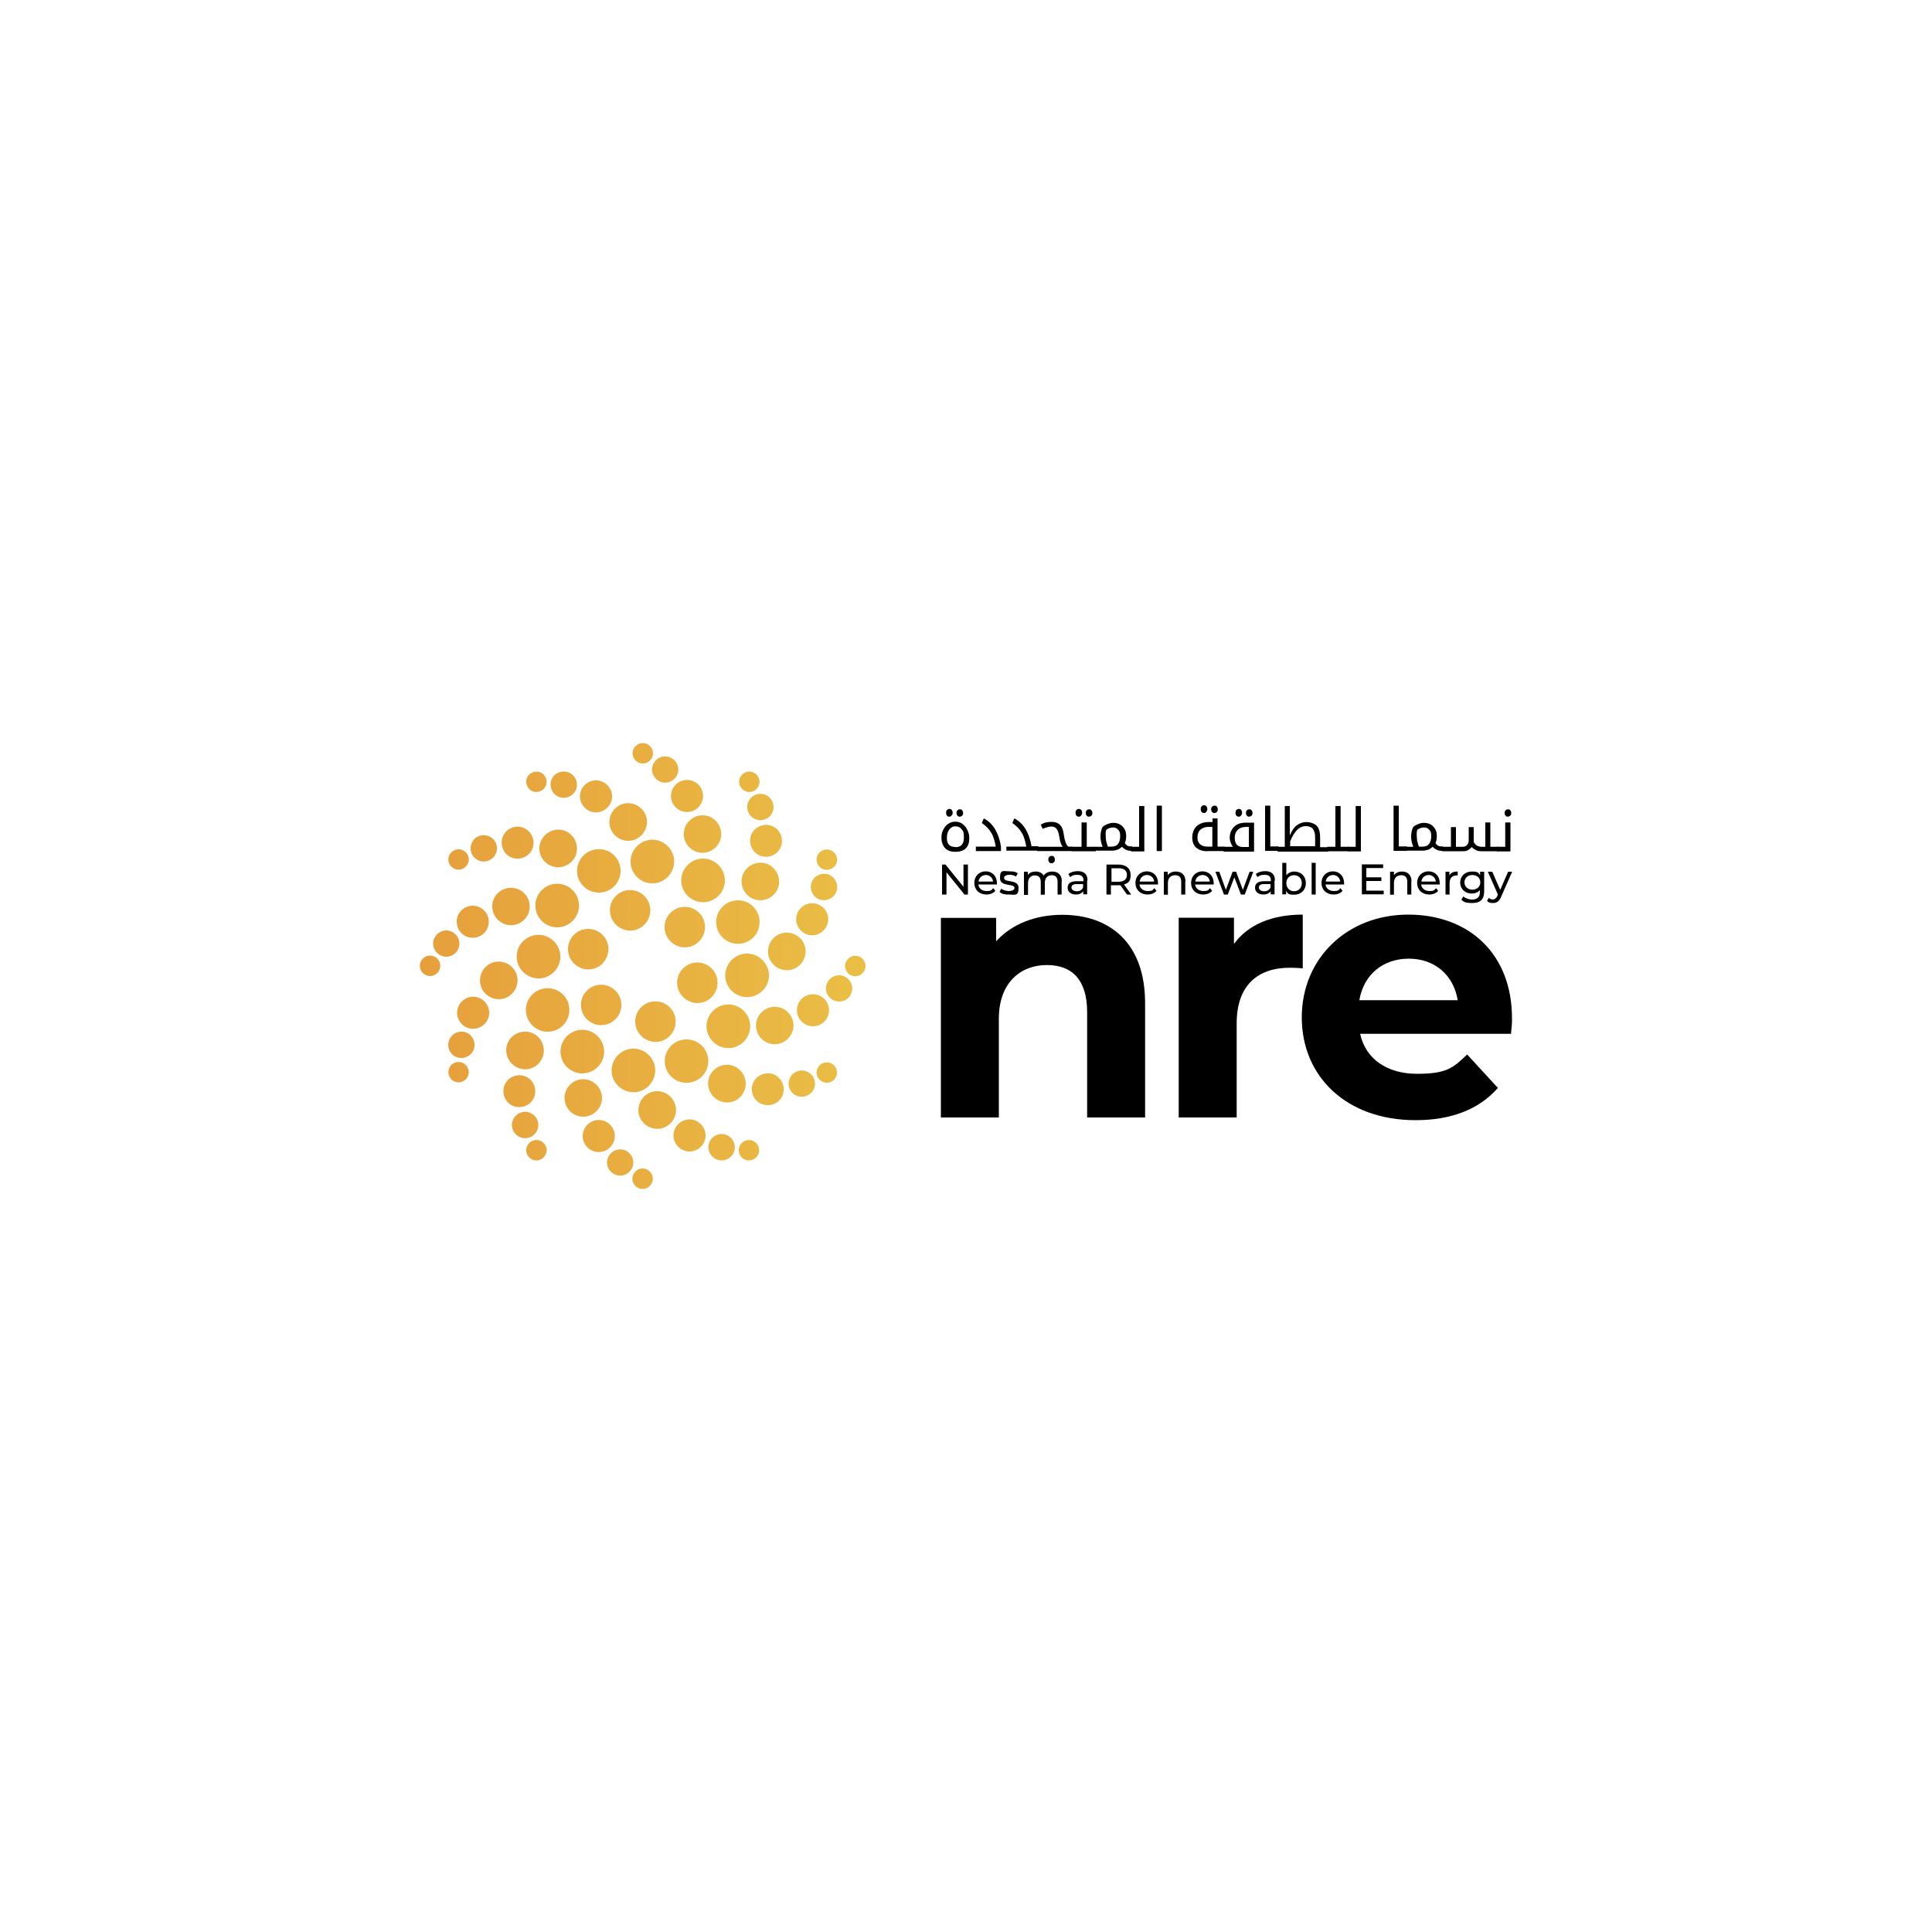 <?xml version="1.0" encoding="UTF-8"?>
<svg id="Layer_2" data-name="Layer 2" xmlns="http://www.w3.org/2000/svg" version="1.1" xmlns:xlink="http://www.w3.org/1999/xlink" viewBox="0 0 1000 1000">
  <defs>
    <style>
      .cls-1 {
        fill: url(#linear-gradient);
      }

      .cls-1, .cls-2 {
        stroke-width: 0px;
      }

      .cls-2 {
        fill: #000;
      }
    </style>
    <linearGradient id="linear-gradient" x1="210.8" y1="12496" x2="452.3" y2="12496" gradientTransform="translate(0 12996) scale(1 -1)" gradientUnits="userSpaceOnUse">
      <stop offset="0" stop-color="#e69e3b"/>
      <stop offset="1" stop-color="#eabf45"/>
    </linearGradient>
  </defs>
  <path class="cls-1" d="M430.6,449.5c-2.6,1.5-5.8.6-7.2-1.9-1.5-2.6-.6-5.8,1.9-7.2,2.6-1.5,5.8-.6,7.2,1.9,1.6,2.6.7,5.8-1.9,7.2ZM425.3,559.7c-2.6-1.5-3.4-4.8-1.9-7.2,1.5-2.6,4.8-3.4,7.2-1.9,2.6,1.5,3.4,4.8,1.9,7.2-1.4,2.5-4.6,3.4-7.2,1.9ZM429.9,465c-3.3,1.9-7.5.8-9.3-2.5-1.9-3.3-.8-7.5,2.5-9.3,3.3-1.9,7.5-.8,9.3,2.5,1.9,3.3.8,7.5-2.5,9.3ZM411.6,566.8c-3.3-1.9-4.4-6.1-2.5-9.3,1.9-3.3,6-4.4,9.3-2.5s4.4,6.1,2.5,9.3c-1.9,3.2-6.1,4.3-9.3,2.5ZM424.5,483c-4,2.3-9,.9-11.3-3.1s-.9-9,3.1-11.3,9-.9,11.3,3.1c2.3,3.8.9,8.9-3.1,11.3ZM393.3,571c-4-2.3-5.3-7.4-3.1-11.3s7.4-5.3,11.3-3.1,5.3,7.4,3.1,11.3-7.2,5.3-11.3,3.1ZM415.7,487.6c2.7,4.6,1,10.6-3.6,13.3-4.6,2.7-10.6,1-13.3-3.6-2.7-4.6-1-10.6,3.6-13.3,4.6-2.7,10.6-1,13.3,3.6h0ZM371.4,569.3c-4.6-2.7-6.3-8.7-3.6-13.3,2.7-4.6,8.7-6.3,13.3-3.6,4.6,2.7,6.3,8.7,3.6,13.3-2.6,4.8-8.6,6.3-13.3,3.6ZM392.3,514.6c-5.4,3.2-12.3,1.2-15.4-4.1-3.2-5.4-1.2-12.3,4.1-15.4,5.4-3.2,12.3-1.2,15.4,4.1,3.3,5.4,1.4,12.3-4.1,15.4ZM349.7,559c-5.4-3.1-7.2-10-4.1-15.4,3.1-5.4,10-7.2,15.4-4.1,5.4,3.1,7.2,10,4.1,15.4-3.1,5.3-10,7.1-15.4,4.1ZM377,542.5c-6.2,0-11.3-5.1-11.3-11.3s5.1-11.3,11.3-11.3,11.3,5.1,11.3,11.3c-.1,6.3-5.1,11.3-11.3,11.3ZM442.7,505.3c-2.9,0-5.3-2.4-5.3-5.3s2.4-5.3,5.3-5.3,5.3,2.4,5.3,5.3-2.4,5.3-5.3,5.3ZM434.3,518.4c-3.7,0-6.8-3.1-6.8-6.8s3.1-6.8,6.8-6.8,6.8,3.1,6.8,6.8-2.9,6.8-6.8,6.8ZM420.8,531.2c-4.5,0-8.3-3.7-8.3-8.3s3.7-8.3,8.3-8.3,8.3,3.7,8.3,8.3-3.7,8.3-8.3,8.3ZM401,540.5c-5.4,0-9.7-4.4-9.7-9.7s4.4-9.7,9.7-9.7,9.7,4.4,9.7,9.7-4.4,9.7-9.7,9.7ZM318.1,559.7c-3.2-5.4-1.2-12.3,4.1-15.4,5.4-3.2,12.3-1.2,15.4,4.1,3.2,5.4,1.2,12.3-4.1,15.4-5.4,3.2-12.3,1.2-15.4-4.1ZM383.1,598c-1.5-2.6-.6-5.8,1.9-7.2,2.6-1.5,5.8-.6,7.2,1.9,1.5,2.6.6,5.8-1.9,7.2-2.5,1.5-5.8.6-7.2-1.9ZM367.6,597.2c-1.9-3.3-.8-7.5,2.5-9.3,3.3-1.9,7.5-.8,9.3,2.5,1.9,3.3.8,7.5-2.5,9.3-3.2,1.9-7.4.8-9.3-2.5ZM349.7,591.8c-2.3-4-.9-9,3.1-11.3s9-.9,11.3,3.1c2.3,4,.9,9-3.1,11.3-4,2.3-9,.9-11.3-3.1ZM345,583c-4.6,2.7-10.6,1-13.3-3.6-2.7-4.6-1-10.6,3.6-13.3,4.6-2.7,10.6-1.1,13.3,3.6,2.7,4.6,1.1,10.6-3.6,13.3h0ZM273.7,517.1c3.1-5.4,10-7.2,15.4-4.1,5.4,3.1,7.2,10,4.1,15.4-3.1,5.4-10,7.2-15.4,4.1-5.4-3.2-7.2-10.1-4.1-15.4ZM273.1,592.7c1.5-2.6,4.8-3.4,7.2-1.9,2.6,1.5,3.4,4.8,1.9,7.2-1.5,2.6-4.8,3.4-7.2,1.9-2.6-1.5-3.4-4.8-1.9-7.2ZM265.9,578.9c1.9-3.3,6.1-4.4,9.3-2.5,3.3,1.9,4.4,6.1,2.5,9.3-1.9,3.3-6,4.4-9.3,2.5s-4.4-6.1-2.5-9.3ZM261.6,560.7c2.3-4,7.4-5.3,11.3-3.1s5.3,7.4,3.1,11.3-7.4,5.3-11.3,3.1-5.3-7.4-3.1-11.3ZM266.9,552.1c-4.6-2.7-6.3-8.7-3.6-13.3,2.7-4.6,8.7-6.2,13.3-3.6,4.6,2.7,6.3,8.7,3.6,13.3-2.6,4.8-8.6,6.4-13.3,3.6h0ZM290.1,544.3c0-6.2,5.1-11.3,11.3-11.3s11.3,5.1,11.3,11.3-5.1,11.3-11.3,11.3-11.3-5.1-11.3-11.3ZM327.3,610.1c0-2.9,2.4-5.3,5.3-5.3s5.3,2.4,5.3,5.3-2.4,5.3-5.3,5.3c-2.9,0-5.3-2.5-5.3-5.3ZM314.2,601.7c0-3.7,3.1-6.8,6.8-6.8s6.8,3.1,6.8,6.8-3.1,6.8-6.8,6.8-6.8-3.1-6.8-6.8ZM301.6,588c0-4.5,3.7-8.3,8.3-8.3s8.3,3.7,8.3,8.3-3.7,8.3-8.3,8.3-8.3-3.7-8.3-8.3ZM292.2,568.3c0-5.4,4.4-9.7,9.7-9.7s9.7,4.4,9.7,9.7-4.4,9.7-9.7,9.7-9.7-4.3-9.7-9.7ZM334,537.8c-5-2.9-6.7-9.3-3.8-14.3,2.9-5,9.3-6.7,14.3-3.8,5,2.9,6.7,9.3,3.8,14.3-2.8,5.1-9.2,6.8-14.3,3.8ZM305.9,529.2c-5-2.9-6.7-9.3-3.8-14.3,2.9-5,9.3-6.7,14.3-3.8,5,2.9,6.7,9.3,3.8,14.3-2.9,5-9.3,6.7-14.3,3.8ZM299.2,500.3c-5-2.9-6.7-9.3-3.8-14.3,2.9-5,9.3-6.7,14.3-3.8,5,2.9,6.7,9.3,3.8,14.3-2.8,5.1-9.3,6.8-14.3,3.8ZM320.9,480.2c-5-2.9-6.7-9.3-3.8-14.3,2.9-5,9.3-6.7,14.3-3.8,5,2.9,6.7,9.3,3.8,14.3-2.9,5.1-9.3,6.8-14.3,3.8ZM349.2,488.9c-5-2.9-6.7-9.3-3.8-14.3,2.9-5,9.3-6.7,14.3-3.8,5,2.9,6.7,9.3,3.8,14.3-2.9,5-9.3,6.8-14.3,3.8ZM355.7,517.7c-5-2.9-6.7-9.3-3.8-14.3,2.9-5,9.3-6.7,14.3-3.8,5,2.9,6.7,9.3,3.8,14.3-2.8,5.1-9.3,6.8-14.3,3.8ZM234.7,550.4c2.6-1.5,5.8-.6,7.2,1.9,1.5,2.6.6,5.8-1.9,7.2-2.6,1.5-5.8.6-7.2-1.9s-.7-5.8,1.9-7.2ZM240,440.3c2.6,1.5,3.4,4.8,1.9,7.2-1.5,2.6-4.8,3.4-7.2,1.9-2.6-1.5-3.4-4.8-1.9-7.2,1.5-2.5,4.6-3.4,7.2-1.9ZM235.4,534.9c3.3-1.9,7.5-.8,9.3,2.5,1.9,3.3.8,7.5-2.5,9.3-3.3,1.9-7.5.8-9.3-2.5-1.8-3.2-.7-7.4,2.5-9.3ZM253.8,433.2c3.3,1.9,4.4,6.1,2.5,9.3-1.9,3.3-6.1,4.4-9.3,2.5-3.3-1.9-4.4-6.1-2.5-9.3,1.8-3.3,6-4.3,9.3-2.5ZM240.8,517c4-2.3,9-.9,11.3,3.1s.9,9-3.1,11.3c-4,2.3-9,.9-11.3-3.1-2.3-4-.9-9,3.1-11.3ZM272,429c4,2.3,5.3,7.4,3.1,11.3s-7.4,5.3-11.3,3.1-5.3-7.4-3.1-11.3c2.3-4.1,7.4-5.4,11.3-3.1ZM253.3,499c4.6-2.7,10.6-1,13.3,3.6s1,10.6-3.6,13.3c-4.6,2.7-10.6,1-13.3-3.6-2.6-4.8-1-10.7,3.6-13.3ZM280.5,434.3c2.7-4.6,8.7-6.3,13.3-3.6,4.6,2.7,6.2,8.7,3.6,13.3-2.7,4.6-8.7,6.3-13.3,3.6-4.8-2.7-6.3-8.7-3.6-13.3h0ZM273.1,485.4c5.4-3.2,12.3-1.2,15.4,4.1,3.2,5.4,1.2,12.3-4.1,15.4-5.4,3.2-12.3,1.2-15.4-4.1-3.2-5.4-1.4-12.3,4.1-15.4ZM315.6,441c5.4,3.1,7.2,10,4.1,15.4-3.1,5.4-10,7.2-15.4,4.1-5.4-3.1-7.2-10-4.1-15.4,3.1-5.3,10-7.2,15.4-4.1ZM288.4,457.4c6.2,0,11.3,5.1,11.3,11.3s-5.1,11.3-11.3,11.3-11.3-5.1-11.3-11.3,5.1-11.3,11.3-11.3ZM222.6,494.6c2.9,0,5.3,2.4,5.3,5.3s-2.4,5.3-5.3,5.3-5.3-2.4-5.3-5.3,2.4-5.3,5.3-5.3ZM231,481.6c3.7,0,6.8,3.1,6.8,6.8s-3.1,6.8-6.8,6.8-6.8-3.1-6.8-6.8c0-3.7,3.1-6.8,6.8-6.8ZM244.7,468.8c4.5,0,8.3,3.7,8.3,8.3s-3.7,8.3-8.3,8.3-8.3-3.7-8.3-8.3c-.1-4.5,3.6-8.3,8.3-8.3ZM264.5,459.5c5.4,0,9.7,4.4,9.7,9.7s-4.4,9.7-9.7,9.7-9.7-4.4-9.7-9.7c-.1-5.3,4.3-9.7,9.7-9.7ZM347.4,440.3c3.2,5.4,1.2,12.3-4.1,15.4-5.4,3.2-12.3,1.2-15.4-4.1-3.2-5.4-1.2-12.3,4.1-15.4,5.4-3.2,12.2-1.4,15.4,4.1ZM282.2,402c1.5,2.6.6,5.8-1.9,7.2-2.6,1.5-5.8.6-7.2-1.9-1.5-2.6-.7-5.8,1.9-7.2s5.8-.7,7.2,1.9ZM297.7,402.7c1.9,3.3.8,7.5-2.5,9.3-3.3,1.9-7.5.8-9.3-2.5-1.9-3.3-.8-7.5,2.5-9.3,3.3-1.8,7.5-.7,9.3,2.5ZM315.7,408.1c2.3,4,.9,9-3.1,11.3s-9,.9-11.3-3.1-.9-9,3.1-11.3c3.8-2.3,8.9-.9,11.3,3.1ZM320.3,417c4.6-2.7,10.6-1,13.3,3.6,2.7,4.6,1,10.6-3.6,13.3-4.6,2.7-10.6,1.1-13.3-3.6-2.7-4.6-1-10.6,3.6-13.3h0ZM391.7,482.9c-3.1,5.4-10,7.2-15.4,4.1-5.4-3.1-7.2-10-4.1-15.4,3.1-5.4,10-7.2,15.4-4.1,5.3,3.1,7.1,10,4.1,15.4ZM392.4,407.3c-1.5,2.6-4.8,3.4-7.2,1.9-2.6-1.5-3.4-4.8-1.9-7.2,1.5-2.6,4.8-3.4,7.2-1.9,2.5,1.5,3.4,4.6,1.9,7.2ZM399.5,421.1c-1.9,3.3-6,4.4-9.3,2.5s-4.4-6.1-2.5-9.3c1.9-3.3,6.1-4.4,9.3-2.5,3.2,1.8,4.3,6,2.5,9.3ZM403.7,439.3c-2.3,4-7.4,5.3-11.3,3.1s-5.3-7.4-3.1-11.3,7.4-5.3,11.3-3.1,5.3,7.4,3.1,11.3ZM402,461.1c-2.7,4.6-8.7,6.3-13.3,3.6s-6.3-8.7-3.6-13.3c2.7-4.6,8.7-6.3,13.3-3.6,4.6,2.7,6.3,8.7,3.6,13.3ZM375.2,455.7c0,6.2-5.1,11.3-11.3,11.3s-11.3-5.1-11.3-11.3,5.1-11.3,11.3-11.3,11.3,5.1,11.3,11.3ZM338,389.9c0,2.9-2.4,5.3-5.3,5.3s-5.3-2.4-5.3-5.3,2.4-5.3,5.3-5.3,5.3,2.4,5.3,5.3ZM351.1,398.3c0,3.7-3.1,6.8-6.8,6.8s-6.8-3.1-6.8-6.8,3.1-6.8,6.8-6.8c3.7,0,6.8,3.1,6.8,6.8ZM363.9,412c0,4.5-3.7,8.3-8.3,8.3s-8.3-3.7-8.3-8.3,3.7-8.3,8.3-8.3c4.5-.1,8.3,3.6,8.3,8.3ZM373.3,431.7c0,5.4-4.4,9.7-9.7,9.7s-9.7-4.4-9.7-9.7,4.4-9.7,9.7-9.7c5.3-.1,9.7,4.3,9.7,9.7Z"/>
  <g>
    <g>
      <path class="cls-2" d="M592.7,519.2v59.2h-30v-54.5c0-16.7-7.7-24.4-20.9-24.4s-24.8,8.8-24.8,27.8v51.1h-30v-103.3h28.6v12.1c8-8.8,20.1-13.7,34.2-13.7,24.4,0,42.9,14.3,42.9,45.7Z"/>
      <path class="cls-2" d="M674.3,473.5v27.7c-2.5-.2-4.4-.3-6.7-.3-16.5,0-27.5,9-27.5,28.8v48.7h-30v-103.4h28.6v13.6c7.2-10,19.6-15.2,35.5-15.2Z"/>
      <path class="cls-2" d="M782.2,535.1h-78.2c2.8,12.9,13.8,20.7,29.5,20.7s18.8-3.3,25.9-10l15.9,17.3c-9.6,11-24,16.7-42.6,16.7-35.7,0-58.9-22.5-58.9-53.2s23.6-53.2,55.1-53.2,53.7,20.4,53.7,53.6c.1,2.1-.2,5.4-.5,7.9ZM703.6,517.7h50.9c-2.1-13-11.9-21.5-25.3-21.5s-23.4,8.3-25.6,21.5Z"/>
    </g>
    <g>
      <path class="cls-2" d="M501,447.5v15.5h-1.8l-9.3-11.5v11.5h-2.3v-15.5h1.8l9.3,11.5v-11.5h2.3Z"/>
      <path class="cls-2" d="M515.9,457.8h-9.5c.2,2,1.9,3.4,4.3,3.4s2.5-.5,3.4-1.5l1.1,1.4c-1,1.2-2.7,1.9-4.6,1.9-3.8,0-6.3-2.5-6.3-6s2.5-6,5.9-6,5.8,2.5,5.8,6.1v.7ZM506.4,456.3h7.6c-.2-1.9-1.7-3.4-3.7-3.4s-3.6,1.4-3.8,3.4Z"/>
      <path class="cls-2" d="M517.3,461.7l.9-1.7c1,.7,2.6,1.2,4.1,1.2s2.8-.6,2.8-1.6c0-2.6-7.5-.3-7.5-5.1s1.9-3.5,4.9-3.5,3.3.5,4.3,1l-.9,1.7c-1-.7-2.3-.9-3.4-.9-1.8,0-2.8.7-2.8,1.6,0,2.7,7.5.5,7.5,5.1s-1.9,3.5-5.1,3.5-3.7-.6-4.8-1.4Z"/>
      <path class="cls-2" d="M549.5,456.2v6.8h-2.1v-6.6c0-2.3-1.1-3.4-3.1-3.4s-3.5,1.4-3.5,4v6.1h-2.1v-6.6c0-2.3-1.1-3.4-3.1-3.4s-3.5,1.4-3.5,4v6.1h-2.1v-12h2v1.7c.8-1.2,2.3-1.8,4.1-1.8s3.3.7,4.1,2.1c.9-1.4,2.5-2.1,4.5-2.1,2.9,0,4.9,1.7,4.9,5.1Z"/>
      <path class="cls-2" d="M562.7,455.8v7.1h-2v-1.6c-.7,1-2,1.7-3.8,1.7-2.7,0-4.3-1.5-4.3-3.5s1.2-3.4,4.8-3.4h3.4v-.5c0-1.8-1-2.8-3.2-2.8s-2.8.5-3.7,1.2l-.9-1.6c1.2-1,2.9-1.5,4.9-1.5,3.2,0,5,1.6,5,4.8ZM560.6,459.3v-1.7h-3.3c-2.1,0-2.7.8-2.7,1.8s1,1.9,2.6,1.9c1.7.1,2.9-.7,3.4-2Z"/>
      <path class="cls-2" d="M583.3,463l-3.4-4.8h-4.9v4.8h-2.3v-15.5h6.1c4.1,0,6.4,2,6.4,5.4s-1.2,4.1-3.4,4.9l3.7,5.2s-2.4,0-2.4,0ZM583.3,452.9c0-2.3-1.5-3.5-4.3-3.5h-3.7v7h3.7c2.8,0,4.3-1.4,4.3-3.5Z"/>
      <path class="cls-2" d="M599.3,457.8h-9.5c.2,2,1.9,3.4,4.3,3.4s2.5-.5,3.4-1.5l1.1,1.4c-1,1.2-2.7,1.9-4.6,1.9-3.8,0-6.3-2.5-6.3-6s2.5-6,5.9-6,5.8,2.5,5.8,6.1v.7ZM589.8,456.3h7.6c-.2-1.9-1.7-3.4-3.7-3.4s-3.6,1.4-3.8,3.4Z"/>
      <path class="cls-2" d="M613.5,456.2v6.8h-2.1v-6.6c0-2.3-1.1-3.4-3.2-3.4s-3.7,1.4-3.7,4v6.1h-2.1v-11.9h2v1.8c.9-1.2,2.4-1.9,4.2-1.9,2.9,0,5,1.7,5,5.1Z"/>
      <path class="cls-2" d="M628.1,457.8h-9.5c.2,2,1.9,3.4,4.3,3.4s2.5-.5,3.4-1.5l1.1,1.4c-1,1.2-2.7,1.9-4.6,1.9-3.8,0-6.3-2.5-6.3-6s2.5-6,5.9-6,5.8,2.5,5.8,6.1c.1.2,0,.6,0,.7ZM618.6,456.3h7.6c-.2-1.9-1.7-3.4-3.7-3.4s-3.6,1.4-3.8,3.4Z"/>
      <path class="cls-2" d="M648.7,451.2l-4.4,11.8h-2l-3.4-8.9-3.4,8.9h-2l-4.4-11.8h2l3.4,9.4,3.5-9.4h1.8l3.5,9.4,3.5-9.4s1.9,0,1.9,0Z"/>
      <path class="cls-2" d="M659.7,455.8v7.1h-2v-1.6c-.7,1-2,1.7-3.8,1.7-2.7,0-4.3-1.5-4.3-3.5s1.2-3.4,4.8-3.4h3.4v-.5c0-1.8-1-2.8-3.2-2.8s-2.8.5-3.7,1.2l-.9-1.6c1.2-1,2.9-1.5,4.9-1.5,3.2,0,5,1.6,5,4.8ZM657.6,459.3v-1.7h-3.3c-2.1,0-2.7.8-2.7,1.8s1,1.9,2.6,1.9c1.6.1,2.9-.7,3.4-2Z"/>
      <path class="cls-2" d="M675.9,457.1c0,3.6-2.5,6-6,6s-3.3-.7-4.2-2v1.8h-2v-16.3h2.1v6.4c1-1.2,2.5-1.9,4.1-1.9,3.5,0,6,2.4,6,6ZM673.8,457.1c0-2.5-1.7-4.1-4-4.1s-4,1.6-4,4.1,1.7,4.2,4,4.2c2.3,0,4-1.7,4-4.2Z"/>
      <path class="cls-2" d="M678.9,446.6h2.1v16.4h-2.1v-16.4Z"/>
      <path class="cls-2" d="M695.6,457.8h-9.5c.2,2,1.9,3.4,4.3,3.4s2.5-.5,3.4-1.5l1.1,1.4c-1,1.2-2.7,1.9-4.6,1.9-3.8,0-6.3-2.5-6.3-6s2.5-6,5.9-6,5.8,2.5,5.8,6.1v.7ZM686.1,456.3h7.6c-.2-1.9-1.7-3.4-3.7-3.4s-3.6,1.4-3.8,3.4Z"/>
      <path class="cls-2" d="M716.2,461v1.9h-11.3v-15.5h11v1.9h-8.7v4.8h7.8v1.9h-7.8v5h9Z"/>
      <path class="cls-2" d="M730.5,456.2v6.8h-2.1v-6.6c0-2.3-1.1-3.4-3.2-3.4s-3.7,1.4-3.7,4v6.1h-2v-11.9h2v1.8c.9-1.2,2.4-1.9,4.2-1.9,2.8,0,4.9,1.7,4.9,5.1Z"/>
      <path class="cls-2" d="M745.1,457.8h-9.5c.2,2,1.9,3.4,4.3,3.4s2.5-.5,3.4-1.5l1.1,1.4c-1,1.2-2.7,1.9-4.6,1.9-3.8,0-6.3-2.5-6.3-6s2.5-6,5.9-6,5.8,2.5,5.8,6.1c.1.2.1.6,0,.7ZM735.6,456.3h7.6c-.2-1.9-1.7-3.4-3.7-3.4s-3.6,1.4-3.8,3.4Z"/>
      <path class="cls-2" d="M754.5,451.1v2h-.5c-2.3,0-3.7,1.4-3.7,4v5.9h-2.1v-11.8h2v1.9c.8-1.4,2.1-2,4.3-2Z"/>
      <path class="cls-2" d="M768.2,451.2v10.2c0,4.2-2.1,6-6.1,6s-4.3-.6-5.7-1.7l1-1.7c1.1.9,2.8,1.6,4.5,1.6,2.7,0,4.1-1.2,4.1-4v-.9c-1,1.2-2.6,1.8-4.2,1.8-3.4,0-6-2.3-6-5.7s2.6-5.7,6-5.7,3.4.7,4.3,1.9v-1.8h2ZM766.2,456.7c0-2.3-1.7-3.8-4.1-3.8s-4.1,1.6-4.1,3.8,1.7,3.8,4.1,3.8,4.1-1.6,4.1-3.8Z"/>
      <path class="cls-2" d="M782.7,451.2l-5.7,12.9c-1,2.5-2.4,3.3-4.2,3.3s-2.3-.3-3.1-1.1l.9-1.6c.6.6,1.4.9,2.1.9s1.7-.5,2.3-1.8l.3-.8-5.2-11.8h2.3l4.1,9.4,4.1-9.4h2Z"/>
    </g>
    <g>
      <path class="cls-2" d="M494.5,440.9c-2.3,0-4.1-.6-5.3-1.9-1.2-1.2-1.9-3.1-1.9-5.3s.3-2.9.9-4.2c.7-1.4,1.5-2.4,2.6-3.1,1.1-.8,2.4-1.1,3.7-1.1s2.5.3,3.6,1.1,2,1.8,2.6,3.2c.7,1.4,1,2.7,1,4.2,0,2.4-.6,4.1-1.8,5.3s-3.1,1.8-5.4,1.8ZM491.4,422.7c-.5,0-.9-.1-1.2-.5-.3-.3-.5-.8-.5-1.5s.1-1.1.5-1.5c.3-.3.8-.5,1.2-.5s.9.1,1.2.5.5.8.5,1.4-.1,1-.5,1.4c-.3.5-.7.7-1.2.7ZM494.5,438.5c2.9,0,4.4-1.6,4.4-4.8s-.3-3.4-1.1-4.4c-.8-1.1-1.9-1.6-3.3-1.6s-2.3.6-3.2,1.7c-.8,1.1-1.2,2.6-1.2,4.4,0,3.1,1.5,4.6,4.4,4.6ZM496.8,422.7c-.6,0-.9-.1-1.2-.5-.3-.3-.5-.8-.5-1.4s.1-1,.5-1.4c.3-.3.7-.5,1.2-.5s1,.1,1.2.5c.3.3.5.8.5,1.4s-.1,1-.5,1.4c-.2.2-.7.5-1.2.5Z"/>
      <path class="cls-2" d="M505.1,438.2h10.3c-.5-2.7-1.1-5.1-2.3-7.1-1.1-1.9-2.7-3.6-4.9-5.1l1-2.4c2.4,1.2,4.3,3.1,5.8,5.5,1.5,2.5,2.5,5.4,3.1,9v2.4h-13v-2.4h0Z"/>
      <path class="cls-2" d="M520.9,438.2h10.3c-.5-2.7-1.1-5.1-2.3-7.1-1.1-1.9-2.7-3.6-4.9-5.1l1-2.4c2.4,1.2,4.3,3.1,5.8,5.5,1.5,2.5,2.5,5.4,3.1,8.9h3.4q.1,0,.1.1v2.1q0,.1-.1.1h-16.4v-2.3h0Z"/>
      <path class="cls-2" d="M536.9,440.6q-.1,0-.1-.1v-2.1q0-.1.1-.1h13.2c-.8-.8-1.5-2.7-1.9-5.7-.3-1.7-.7-2.9-1.4-3.7-.6-.7-1.5-1.1-2.6-1.1s-2.9.5-4.5,1.2l-1-2.1c.9-.6,1.8-1,2.7-1.2.9-.2,1.9-.3,2.9-.3s2.3.2,3.2.7c.8.5,1.5,1.1,2,2,.5.9.9,2.1,1.1,3.8.5,3.3,1.2,5.3,2.3,6.3h2q.1,0,.1.1v2.1q0,.1-.1.1h-18.1ZM544.3,446.8c-.6,0-.9-.1-1.2-.5-.3-.3-.5-.8-.5-1.4s.1-1,.5-1.4.7-.5,1.2-.5,1,.1,1.2.5c.3.3.5.8.5,1.4s-.1,1-.5,1.4c-.2.3-.7.5-1.2.5Z"/>
      <path class="cls-2" d="M554.8,440.6q-.1,0-.1-.1v-2.1q0-.1.1-.1h5v-12.6h2.7v12.6h4.6q.1,0,.1.1v2.1q0,.1-.1.1h-12.3ZM558.4,422.7c-.5,0-.9-.1-1.2-.5-.3-.3-.5-.8-.5-1.5s.1-1.1.5-1.5.8-.5,1.2-.5.9.1,1.2.5c.3.3.5.8.5,1.4s-.1,1-.5,1.4c-.2.5-.7.7-1.2.7ZM563.7,422.7c-.6,0-.9-.1-1.2-.5-.3-.3-.5-.8-.5-1.4s.1-1,.5-1.4c.3-.3.7-.5,1.2-.5s1,.1,1.2.5c.3.3.5.8.5,1.4s-.1,1-.5,1.4c-.2.2-.7.5-1.2.5Z"/>
      <path class="cls-2" d="M566.9,440.6q-.1,0-.1-.1v-2.1q0-.1.1-.1h3.8c-.8-2-1.1-3.7-1.1-5.3s.3-3.5,1.1-5c.8-.7,1.6-1.1,2.6-1.5s2-.6,3.1-.6,2.4.3,3.4.9,1.7,1.4,2.3,2.4c.6,1,.8,2.3.8,3.6s-.2,2.5-.7,3.6c.5.7.9,1.1,1.5,1.4s1.2.3,2.1.3h.1q.1,0,.1.1v2.1q0,.1-.1.1h-.1c-1.1,0-2-.1-2.8-.5-.8-.3-1.5-.8-2.3-1.6-.7.7-1.5,1.2-2.3,1.5-.9.3-1.8.5-2.7.5h-8.8v.2ZM572.3,432.3c0,.9.1,1.9.2,2.8.2.9.5,1.9.9,3.1h2.1c1.4,0,2.5-.5,3.2-1.4.7-.9,1.1-2.3,1.1-4.1s-.3-2.4-1-3.2-1.6-1.2-2.6-1.2-1.2.1-1.9.3-1.2.6-1.7.9c-.2.5-.2.9-.3,1.4v1.4Z"/>
      <path class="cls-2" d="M585.5,440.6q-.1,0-.1-.1v-2.1q0-.1.1-.1h4.1v-21.1h2.7v23.5h-6.8Z"/>
      <path class="cls-2" d="M598.7,417h2.7v23.5h-2.7v-23.5Z"/>
      <path class="cls-2" d="M624.9,440.6c-2.5,0-4.4-.7-5.8-1.9-1.4-1.2-2-3.1-2-5.3s.8-4.4,2.3-5.8c1.6-1.4,3.6-2.1,6.2-2.1h2v-1.9h2.6v14.6h3.5q.1,0,.1.1v2.1q0,.1-.1.1h-8.8ZM627.5,438.2v-10.2h-1.9c-1.8,0-3.3.5-4.3,1.5-1,.9-1.5,2.3-1.5,4s.5,2.7,1.4,3.5c.9.8,2.1,1.2,3.7,1.2,0,0,2.6,0,2.6,0ZM623.2,420.8c-.5,0-.9-.1-1.2-.5-.3-.3-.5-.8-.5-1.5s.1-1.1.5-1.5.8-.5,1.2-.5.9.1,1.2.5c.3.3.5.8.5,1.4s-.1,1-.5,1.4c-.2.6-.7.7-1.2.7ZM628.6,420.8c-.6,0-.9-.1-1.2-.5-.3-.3-.5-.8-.5-1.4s.1-1,.5-1.4c.3-.3.7-.5,1.2-.5s1,.1,1.2.5c.3.3.5.8.5,1.4s-.1,1-.5,1.4c-.3.3-.7.5-1.2.5Z"/>
      <path class="cls-2" d="M633.4,440.6q-.1,0-.1-.1v-2.1q0-.1.1-.1h4.8c-.6-.6-.9-1.4-1.2-2.1-.2-.8-.5-1.7-.5-2.5,0-2.4.8-4.3,2.3-5.8s3.6-2.1,6.2-2.1h4.1v15h-15.6ZM646.4,438.2v-10.2h-1.4c-1.8,0-3.3.5-4.3,1.5-1,.9-1.6,2.3-1.6,4.1,0,3.2,1.4,4.8,4.2,4.8h3.1ZM641.2,422.7c-.5,0-.9-.1-1.2-.5-.3-.3-.5-.8-.5-1.5s.1-1.1.5-1.5.8-.5,1.2-.5.9.1,1.2.5c.3.3.5.8.5,1.4s-.1,1-.5,1.4c-.2.5-.7.7-1.2.7ZM646.6,422.7c-.6,0-.9-.1-1.2-.5-.3-.3-.5-.8-.5-1.4s.1-1,.5-1.4c.3-.3.7-.5,1.2-.5s1,.1,1.2.5c.3.3.5.8.5,1.4s-.1,1-.5,1.4c-.3.2-.7.5-1.2.5Z"/>
      <path class="cls-2" d="M654.8,417h2.7v21.1h4.1q.1,0,.1.1v2.1c0,.1-.1.1-.1.1h-6.8v-23.5Z"/>
      <path class="cls-2" d="M661.3,440.6q-.1,0-.1-.1v-2.1q0-.1.1-.1h3.7v-21.1h2.6v15.2c1-2.3,2.1-4.1,3.6-5.2,1.5-1.1,3.1-1.7,5-1.7s4.1.7,5.3,1.9c1.2,1.2,1.8,3.3,1.8,6v5.1h4.1q.1,0,.1.1v2.1q0,.1-.1.1h-26.1ZM680.7,438.2v-5c0-1.9-.5-3.3-1.2-4.2s-2-1.4-3.7-1.4c-3.2,0-5.9,2.6-8,7.9v2.5h13Z"/>
      <path class="cls-2" d="M687.1,440.6q-.1,0-.1-.1v-2.1q0-.1.1-.1h4.1v-21.1h2.7v21.1h4.1q.1,0,.1.1v2.1q0,.1-.1.1h-10.9Z"/>
      <path class="cls-2" d="M697.6,440.6q-.1,0-.1-.1v-2.1q0-.1.1-.1h4.1v-21.1h2.7v23.5h-6.8Z"/>
      <path class="cls-2" d="M721.3,417h2.7v21.1h4.1q.1,0,.1.1v2.1c0,.1-.1.1-.1.1h-6.8v-23.5Z"/>
      <path class="cls-2" d="M727.7,440.6q-.1,0-.1-.1v-2.1q0-.1.1-.1h3.8c-.8-2-1.1-3.7-1.1-5.3s.3-3.5,1.1-5c.8-.7,1.6-1.1,2.6-1.5s2-.6,3.1-.6,2.4.3,3.4.9,1.7,1.4,2.3,2.4c.6,1,.8,2.3.8,3.6s-.2,2.5-.7,3.6c.5.7.9,1.1,1.5,1.4s1.2.3,2.1.3h.1q.1,0,.1.1v2.1q0,.1-.1.1h-.1c-1.1,0-2-.1-2.8-.5-.8-.3-1.5-.8-2.3-1.6-.7.7-1.5,1.2-2.3,1.5-.9.3-1.8.5-2.7.5h-8.8v.2ZM733.3,432.3c0,.9.1,1.9.2,2.8.2.9.5,1.9.9,3.1h2.1c1.4,0,2.5-.5,3.2-1.4.7-.9,1.1-2.3,1.1-4.1s-.3-2.4-1-3.2-1.6-1.2-2.6-1.2-1.2.1-1.9.3-1.2.6-1.7.9c-.2.5-.2.9-.3,1.4v1.4Z"/>
      <path class="cls-2" d="M766.7,440.6c-.9,0-1.8-.1-2.6-.5s-1.6-.9-2.4-1.7c-.5.7-1,1.1-1.8,1.6s-1.7.6-2.7.6h-10.6q-.1,0-.1-.1v-2.1q0-.1.1-.1h4.4v-10.2h2.6v10.2h3.4c1,0,1.8-.3,2.4-1,.6-.7.8-1.5.8-2.6v-6.6h2.6v7.8c.6.9,1.1,1.5,1.7,1.8s1.4.6,2.4.6h1.9v-12.6h2.6v12.6h4.2q.1,0,.1.1v2.1c0,.1-.1.1-.1.1h-8.8Z"/>
      <path class="cls-2" d="M775,440.6q-.1,0-.1-.1v-2.1q0-.1.1-.1h4.1v-12.6h2.7v15h-6.8ZM780.5,422.7c-.6,0-.9-.1-1.2-.5-.3-.3-.5-.8-.5-1.4s.1-1,.5-1.4c.3-.3.7-.5,1.2-.5s1,.1,1.2.5c.3.3.5.8.5,1.4s-.1,1-.5,1.4c-.3.2-.8.5-1.2.5Z"/>
    </g>
  </g>
</svg>